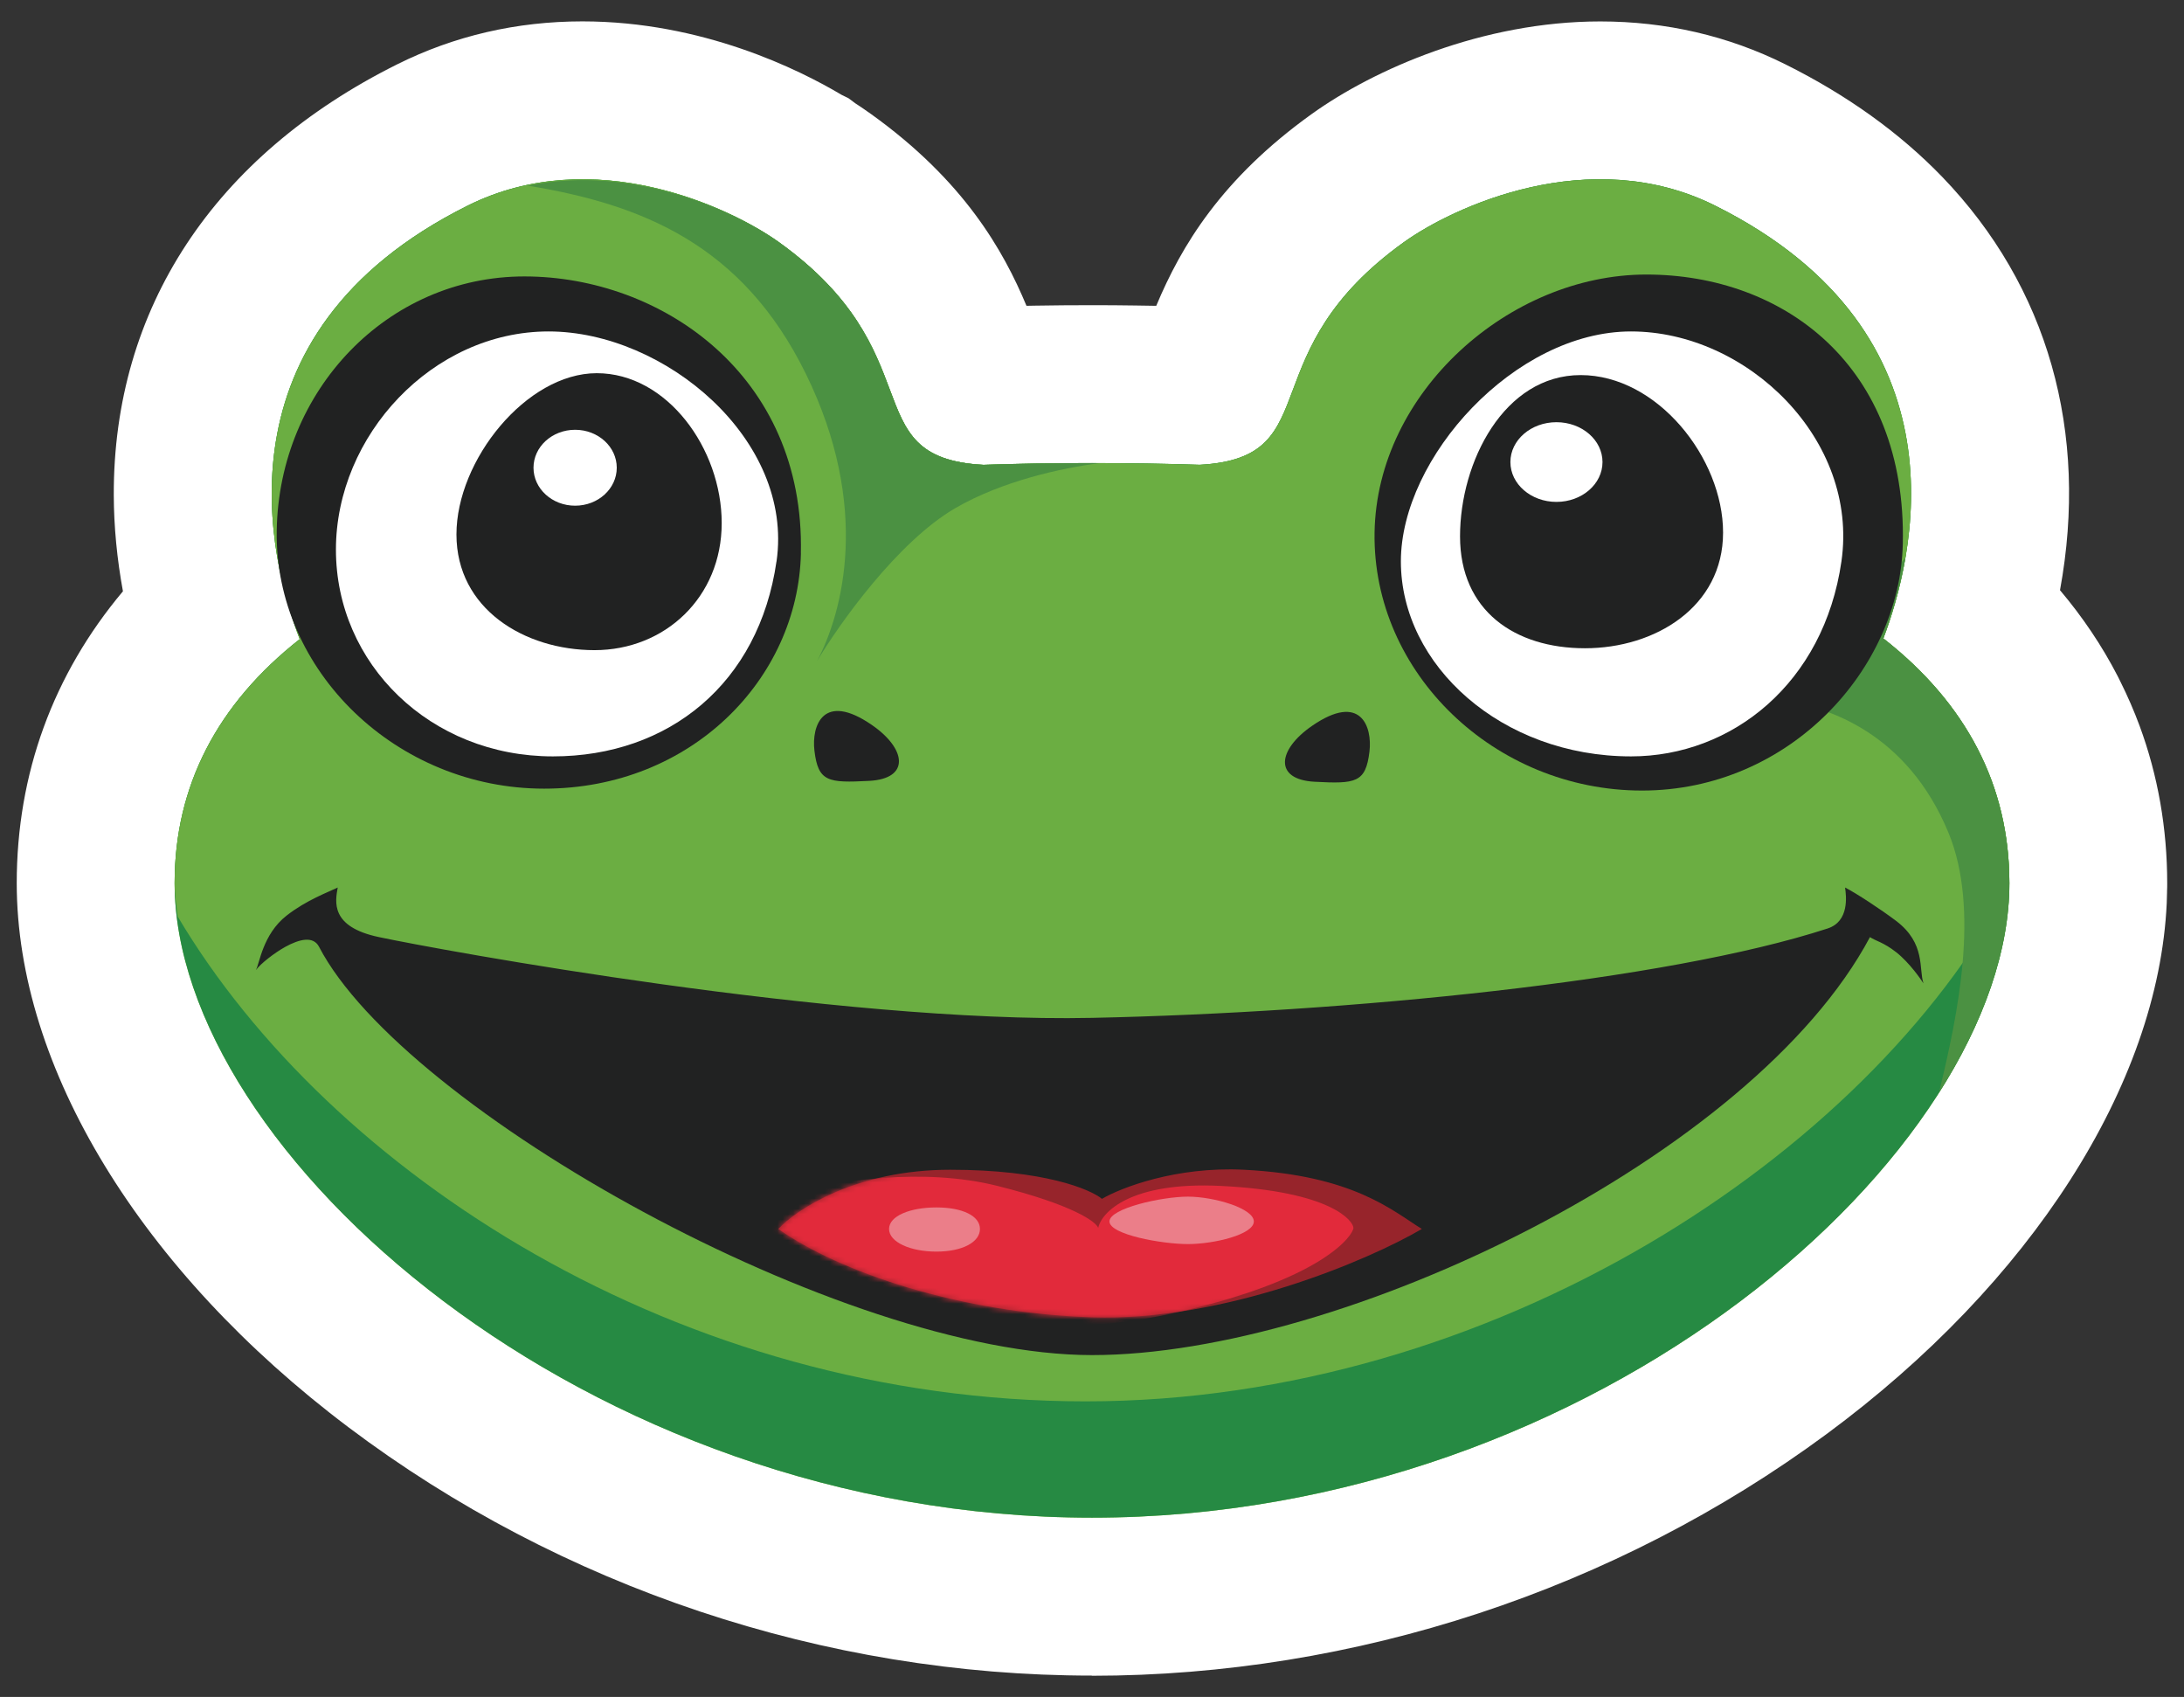 <?xml version="1.0" encoding="UTF-8"?> <svg xmlns="http://www.w3.org/2000/svg" xmlns:xlink="http://www.w3.org/1999/xlink" version="1.1" viewBox="0 0 414.98 322.35"><rect x="0" y="0" width="414.98" height="322.35" fill="#333333" stroke="none"/><defs><style> .cls-1 { mask: url(#mask); } .cls-2 { fill: #98242b; } .cls-3 { fill: #6bae42; } .cls-4 { fill: #80c242; } .cls-5 { fill: #268a43; } .cls-6 { fill: #212222; } .cls-7 { fill: #fff; } .cls-8 { fill: #e22a3b; } .cls-9 { fill: #eb7e89; } .cls-10 { fill: #97242b; } .cls-11 { fill: #4b9142; } </style><mask id="mask" x="142.21" y="222.13" width="127.95" height="29.84" maskUnits="userSpaceOnUse"><g id="mask1_160_3914"><path class="cls-2" d="M180.53,222.2c-17.79,0-29.17,7.5-32.64,11.25,11.59,8.19,34.44,15.96,59.6,16.78,25.16.82,52.58-10.85,62.67-16.78-5.6-3.48-13.01-10.2-33.82-11.25-12.87-.65-23.34,3.41-26.96,5.53-2.21-1.84-11.07-5.53-28.85-5.53Z"></path></g></mask></defs><g><g id="Layer_1"><path class="cls-7" d="M207.49,318.29c-50.72,0-100.91-16.76-141.3-47.19C26.74,241.39,3.19,202.76,3.18,167.77c0-20.8,6.92-39.66,20.18-55.45-1.13-6.15-1.72-12.28-1.74-18.25-.11-35.42,19.02-64.5,53.87-81.86,10.85-5.41,22.69-8.15,35.17-8.15,22.79,0,41.17,9.15,49.26,13.96l1.29.63,1.33.99s.75.49.75.49c.33.22.6.4.84.57.44.3.93.64,1.4.98,17.63,12.64,25.13,25.9,29.51,36.41l1.49-.03c3.58-.06,7.27-.09,10.95-.09,2.79,0,5.55.02,8.29.06,1.34.02,2.65.04,3.93.06,4.72-11.3,12.35-24.11,29.55-36.44,11.85-8.5,32.47-17.58,54.82-17.58,12.49,0,24.32,2.74,35.17,8.15,11.73,5.84,21.75,13.04,29.8,21.38,20.08,20.82,27.9,48.48,22.38,78.51,4.32,5.12,7.99,10.57,10.96,16.33.16.31.31.62.46.92,1.4,2.8,2.64,5.65,3.69,8.48,3.49,9.44,5.26,19.51,5.26,29.94,0,.48,0,.97-.03,1.46v-.06s0,.29,0,.29c-.01.7-.03,1.4-.06,2.11-1.6,34.43-25.76,72.13-64.62,100.82-40.11,29.61-89.69,45.92-139.6,45.92Z"></path><g><g id="mask0_160_3914"><path class="cls-4" d="M88.88,39.05c-49.09,24.46-37.53,67.69-31.93,82.36-15.68,12.34-23.77,27.89-23.77,46.35,0,50.97,78.04,120.53,174.31,120.53s174.31-69.56,174.31-120.53c0-18.53-8.16-34.14-23.95-46.49,5.63-14.81,16.95-57.83-31.98-82.22-23.88-11.9-49.88.32-59.13,6.96-14.44,10.36-18.19,20.34-21.06,28-3.03,8.08-5.1,13.59-17.72,14.28-6.62-.22-13.45-.33-20.47-.33s-13.94.11-20.61.34c-12.7-.67-14.77-6.19-17.81-14.29-2.88-7.66-6.62-17.64-21.06-28-9.25-6.64-35.24-18.86-59.13-6.96Z"></path></g><path class="cls-5" d="M88.88,39.05c-49.09,24.46-37.53,67.69-31.93,82.36-15.68,12.34-23.77,27.89-23.77,46.35,0,50.97,78.04,120.53,174.31,120.53s174.31-69.56,174.31-120.53c0-18.53-8.16-34.14-23.95-46.49,5.63-14.81,16.95-57.83-31.98-82.22-23.88-11.9-49.88.32-59.13,6.96-14.44,10.36-18.19,20.34-21.06,28-3.03,8.08-5.1,13.59-17.72,14.28-6.62-.22-13.45-.33-20.47-.33s-13.94.11-20.61.34c-12.7-.67-14.77-6.19-17.81-14.29-2.88-7.66-6.62-17.64-21.06-28-9.25-6.64-35.24-18.86-59.13-6.96Z"></path><path class="cls-3" d="M381.71,168.73c0-.32.09-.65.09-.96,0-18.53-8.16-34.14-23.95-46.49,5.63-14.81,16.95-57.83-31.98-82.22-23.89-11.9-49.88.32-59.13,6.96-14.44,10.36-18.19,20.34-21.06,28-3.03,8.08-5.1,13.59-17.72,14.28-6.62-.22-13.45-.33-20.47-.33s-13.94.11-20.61.34c-12.7-.67-14.77-6.19-17.81-14.29-2.88-7.66-6.62-17.64-21.06-28-9.25-6.64-35.24-18.86-59.13-6.96-49.09,24.46-37.53,67.69-31.93,82.36-15.68,12.33-23.77,27.89-23.77,46.35,0,2.06.33,4.2.58,6.32,28.75,48.49,95.16,92.11,172.54,92.11s148.49-46.88,175.4-97.46Z"></path><path class="cls-11" d="M207.49,87.96c-7.07,0-13.94.11-20.61.34-12.7-.67-14.77-6.19-17.81-14.29-2.88-7.66-6.62-17.64-21.06-28-7.79-5.59-27.45-14.96-47.72-10.74,21.66,3.54,40.75,11.17,52.81,35.7,12.45,25.33,7.02,45.43,2.13,54.64,4.18-7.03,15.28-22.67,26.25-29.06,8.93-5.2,20.28-7.65,27.45-8.57-.49,0-.94-.02-1.43-.02Z"></path><path class="cls-11" d="M381.8,167.77c0-18.53-8.16-34.14-23.95-46.49,1.38-3.64,3.11-9.01,4.2-15.37l-22.58,27.28c7.73,1.23,22.87,5.93,30.75,24.97,6.05,14.63,1.74,34.84-1.8,49.41,8.6-13.51,13.39-27.22,13.39-39.79Z"></path><path class="cls-6" d="M361.55,103.32c-.54,23.78-21.57,46.85-49.56,46.85s-51.23-22.34-50.81-49.01c.42-26.67,25.62-49.01,51.64-49.01s49.51,17.29,48.73,51.17Z"></path><path class="cls-7" d="M349.89,106.64c-3.33,23.14-20.82,37.04-39.98,37.04-24.57,0-43.73-17.3-43.73-37.04s21.68-43.68,43.73-43.68,43.32,20.54,39.98,43.68Z"></path><path class="cls-6" d="M327.4,101.16c0,14.13-12.9,21.98-26.24,21.98s-23.74-7.13-23.74-21.26,8.36-30.63,22.92-30.63,27.06,15.78,27.06,29.91Z"></path><ellipse class="cls-7" cx="295.74" cy="87.77" rx="8.75" ry="7.57"></ellipse><path class="cls-6" d="M152.18,105.13c-.54,23.78-20.8,44.68-48.79,44.68s-51.23-22.34-50.81-49.01c.42-26.67,21.05-48.29,47.06-48.29s53.31,18.74,52.53,52.62Z"></path><path class="cls-7" d="M147.54,106.64c-3.33,23.14-20.43,37.04-42.48,37.04-23.32,0-41.23-17.6-41.23-39.28s18.35-41.44,40.4-41.44,46.65,20.54,43.32,43.68Z"></path><path class="cls-6" d="M137.13,99.36c0,14.13-10.82,24.14-24.16,24.14s-26.24-7.85-26.24-21.98,13.31-30.63,26.66-30.63,23.74,14.34,23.74,28.47Z"></path><ellipse class="cls-7" cx="109.28" cy="88.85" rx="7.91" ry="7.21"></ellipse><path class="cls-6" d="M165.16,148.33c7.8-.41,7.1-6.09.47-10.64-9.22-6.34-11.45.16-10.88,4.91.71,5.93,2.6,6.14,10.41,5.73Z"></path><path class="cls-6" d="M249.8,148.5c-7.8-.41-7.1-6.09-.47-10.64,9.22-6.34,11.45.16,10.88,4.91-.71,5.93-2.6,6.14-10.41,5.73Z"></path><path class="cls-6" d="M48.62,184.26s-.04.06-.06.09c.02-.03.04-.06.06-.09.68-1.08,1.26-6.78,5.85-10.35,3.78-2.95,7.88-4.43,9.7-5.32-.47,2.66-1.47,7.45,7.8,9.41,11.59,2.46,87.03,16.37,135.52,15.35,48.48-1.02,109.03-6.96,139.78-16.98,4.13-1.35,3.55-6.14,3.31-7.78,2.13,1.09,6.77,4.13,9.7,6.34,5.68,4.3,4.26,9.14,5.2,11.87-.39-.61-2.6-3.89-5.2-5.93-2.41-1.89-3.86-2.11-4.97-2.86-22.23,41.75-100.28,79.4-147.82,79.4s-130.79-46.66-146.87-77.56c-1.11-2.13-3.78-1.43-6.39,0-2.09,1.15-4.69,3.18-5.61,4.42Z"></path><path class="cls-10" d="M180.53,222.2c-17.79,0-29.17,7.5-32.64,11.25,11.59,8.19,34.44,15.96,59.6,16.78,25.16.82,52.58-10.85,62.67-16.78-5.6-3.48-13.01-10.2-33.82-11.25-12.87-.65-23.34,3.41-26.96,5.53-2.21-1.84-11.07-5.53-28.85-5.53Z"></path><g class="cls-1"><path class="cls-8" d="M189.52,225.27c-14.38-3.6-30.75-.82-37.13,1.02l-10.17,9.21,30.27,14.12c10.33,1.77,30.18,4.26,49.67,0,29.56-6.46,35-15.14,35-16.37s-4.02-6.96-25.31-7.98c-17.03-.82-22.55,4.98-23.18,7.98-.39-1.16-4.78-4.38-19.16-7.98Z"></path></g><path class="cls-9" d="M186.2,233.45c0,2.49-3.31,4.3-8.28,4.3s-8.99-1.81-8.99-4.3,4.02-4.09,8.99-4.09,8.28,1.61,8.28,4.09Z"></path><path class="cls-9" d="M238.24,232.02c0,2.49-7.57,4.3-12.53,4.3s-14.9-1.81-14.9-4.3,9.94-4.71,14.9-4.71,12.53,2.22,12.53,4.71Z"></path></g></g></g></svg> 